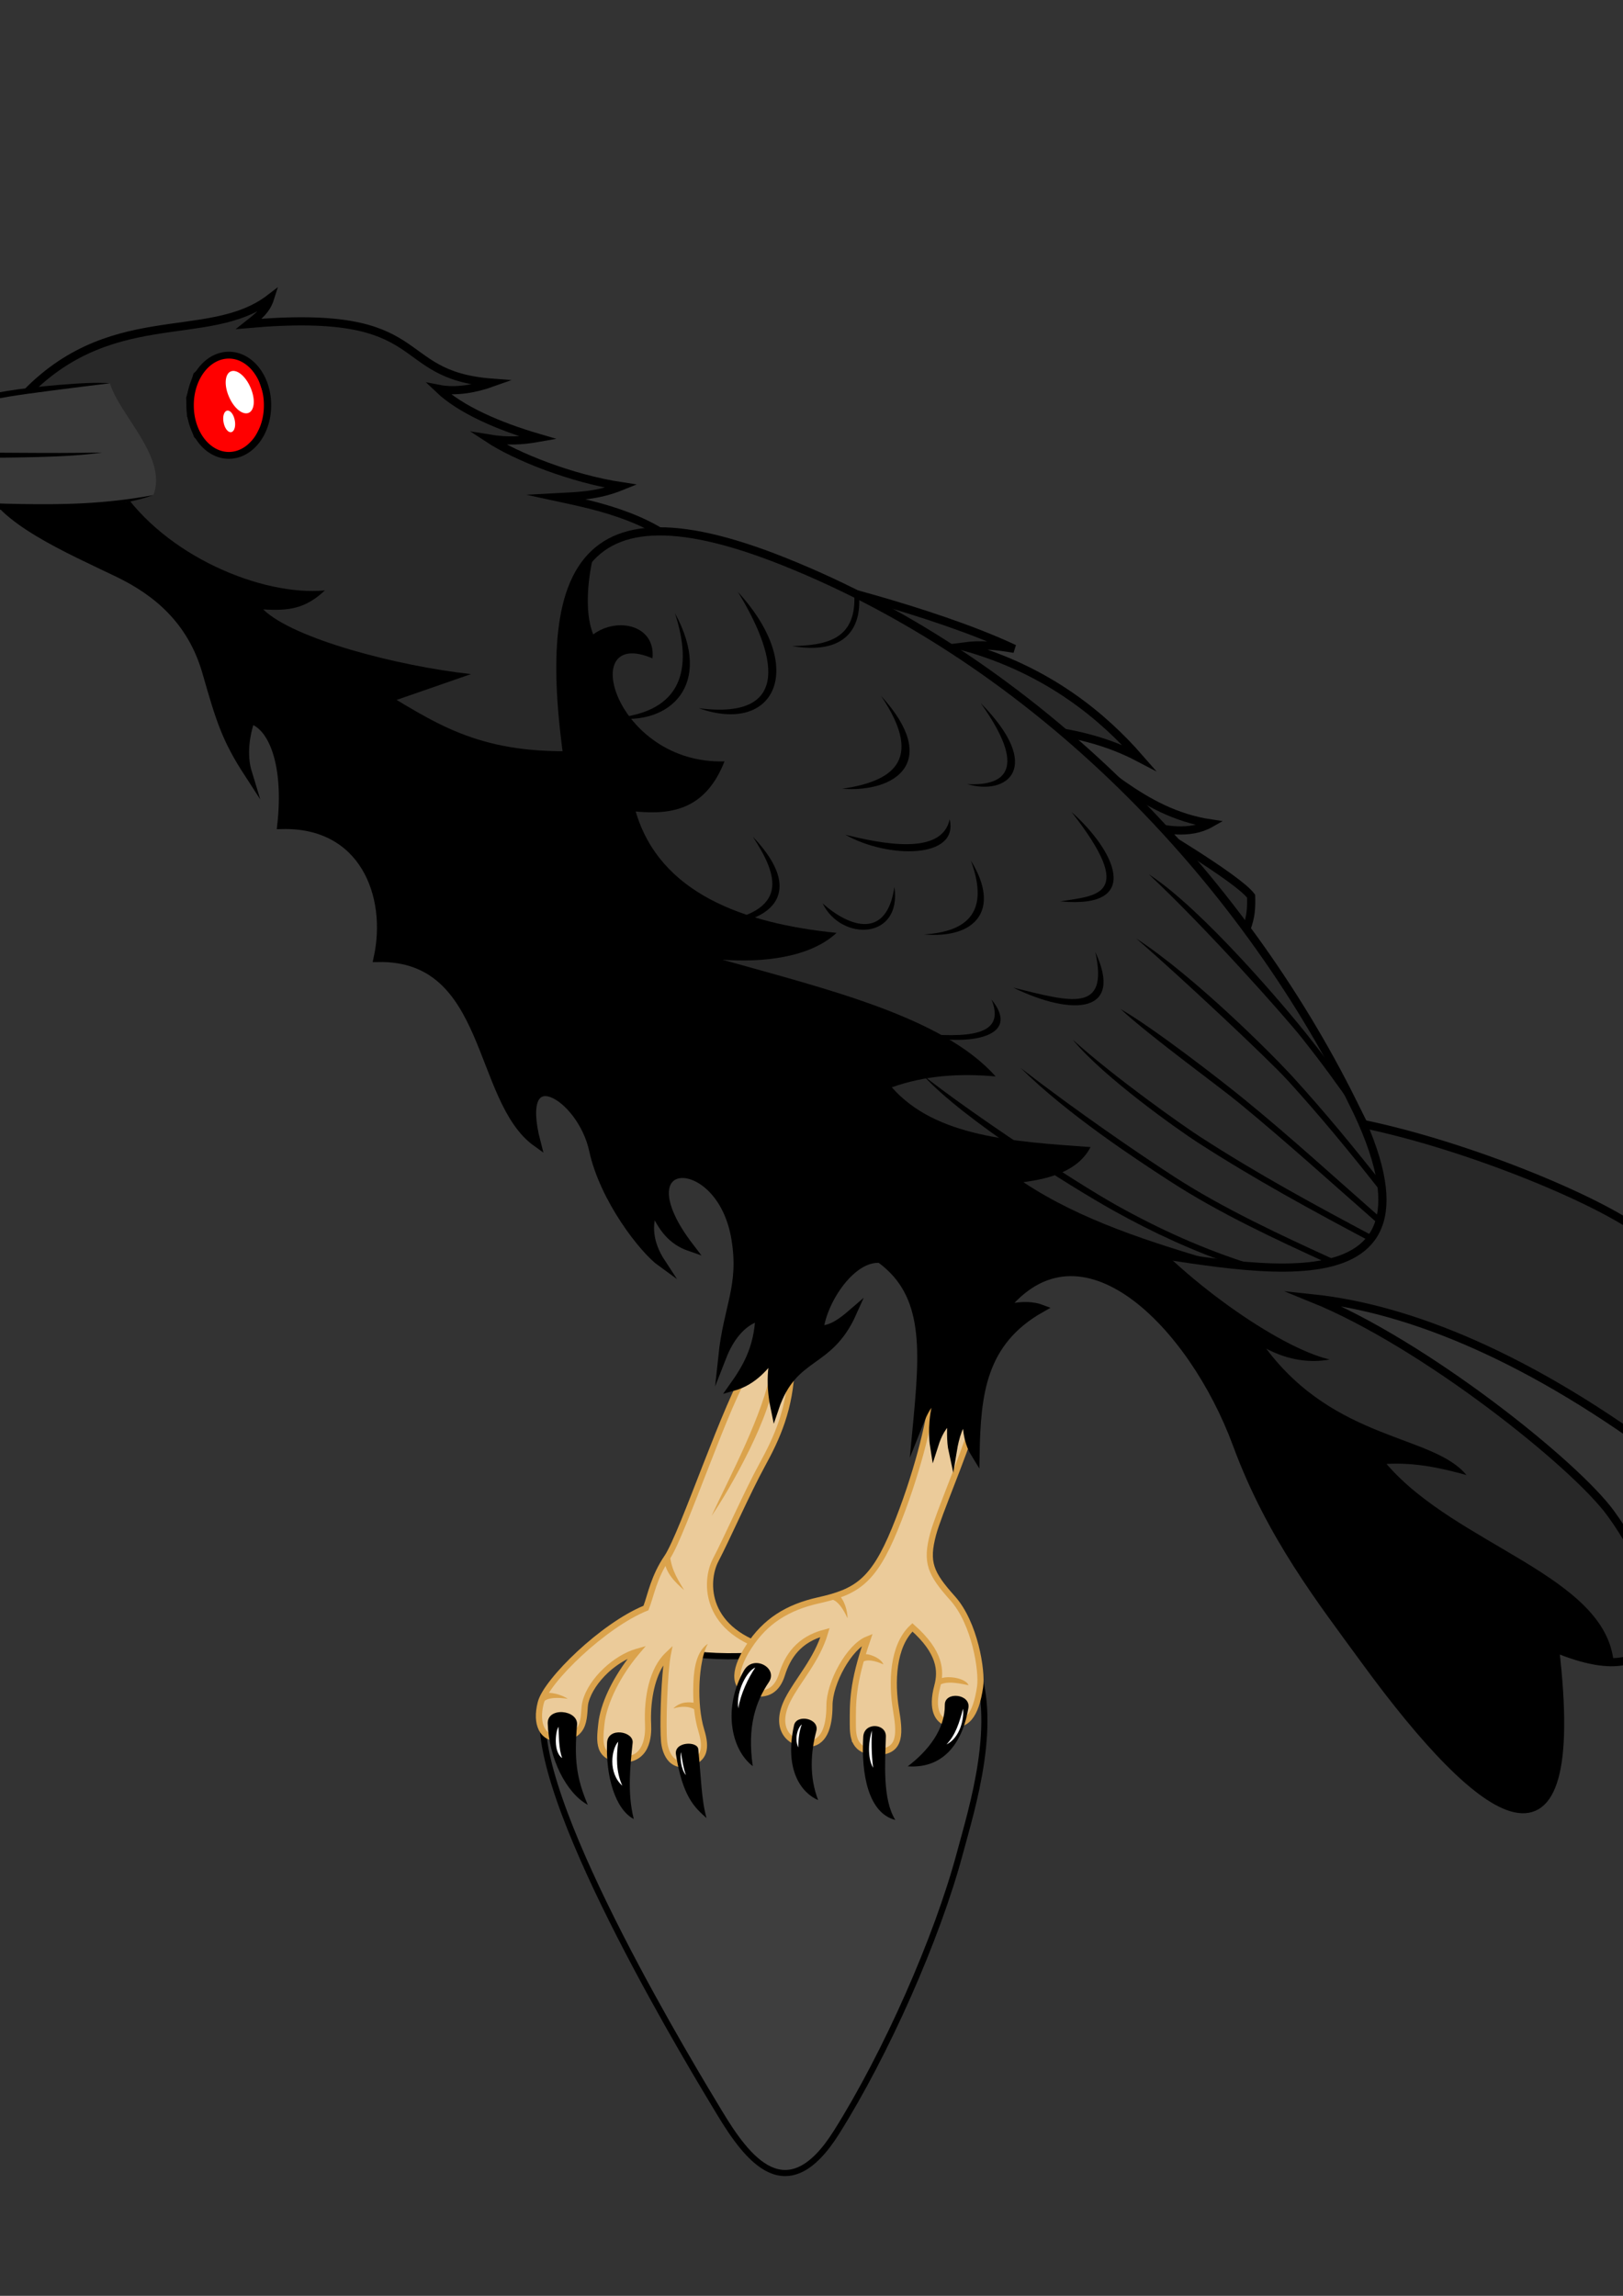 <?xml version="1.0" encoding="UTF-8" standalone="no"?>
<!-- Created with Inkscape (http://www.inkscape.org/) -->
<svg xmlns:osb="http://www.openswatchbook.org/uri/2009/osb" xmlns:dc="http://purl.org/dc/elements/1.1/" xmlns:cc="http://creativecommons.org/ns#" xmlns:rdf="http://www.w3.org/1999/02/22-rdf-syntax-ns#" xmlns:svg="http://www.w3.org/2000/svg" xmlns="http://www.w3.org/2000/svg" xmlns:xlink="http://www.w3.org/1999/xlink" xmlns:sodipodi="http://sodipodi.sourceforge.net/DTD/sodipodi-0.dtd" xmlns:inkscape="http://www.inkscape.org/namespaces/inkscape" width="210mm" height="297mm" id="svg2" version="1.1" inkscape:version="0.48.3.1 r9886" sodipodi:docname="Raven.svg">
  <rect width="100%" height="100%" fill="#333333" stroke="none"/>
  <defs id="defs4">
    <linearGradient id="linearGradient4155">
      <stop style="stop-color:#000000;stop-opacity:1;" offset="0" id="stop4157"/>
      <stop style="stop-color:#000000;stop-opacity:0;" offset="1" id="stop4159"/>
    </linearGradient>
    <linearGradient id="linearGradient4149" osb:paint="solid" gradientTransform="translate(-2456.691,1066.721)">
      <stop style="stop-color:#3e3e3e;stop-opacity:1;" offset="0" id="stop4151"/>
    </linearGradient>
    <linearGradient id="linearGradient4143" osb:paint="solid" gradientTransform="matrix(0.89,-1.553,1.47,0.516,-23744.496,14824.954)">
      <stop style="stop-color:#dba34c;stop-opacity:1;" offset="0" id="stop4145"/>
    </linearGradient>
    <linearGradient id="linearGradient4137" osb:paint="solid" gradientTransform="translate(-7370.073,3200.163)">
      <stop style="stop-color:#ebcb9a;stop-opacity:1;" offset="0" id="stop4139"/>
    </linearGradient>
    <linearGradient id="linearGradient4131" osb:paint="solid" gradientTransform="translate(-9826.764,4266.884)">
      <stop style="stop-color:#282828;stop-opacity:1;" offset="0" id="stop4133"/>
    </linearGradient>
    <linearGradient id="linearGradient4125" osb:paint="solid" gradientTransform="translate(-2456.691,1066.721)">
      <stop style="stop-color:#ff0000;stop-opacity:1;" offset="0" id="stop4127"/>
    </linearGradient>
    <linearGradient id="linearGradient4119" osb:paint="solid" gradientTransform="translate(-58960.583,25601.304)">
      <stop style="stop-color:#000000;stop-opacity:1;" offset="0" id="stop4121"/>
    </linearGradient>
    <linearGradient id="linearGradient4113" osb:paint="solid" gradientTransform="translate(-2456.691,1066.721)">
      <stop style="stop-color:#383838;stop-opacity:1;" offset="0" id="stop4115"/>
    </linearGradient>
    <linearGradient inkscape:collect="always" xlink:href="#linearGradient4155" id="linearGradient4161" x1="494.681" y1="75.315" x2="683.433" y2="75.315" gradientUnits="userSpaceOnUse"/>
  </defs>
  <sodipodi:namedview id="base" pagecolor="#ffffff" bordercolor="#666666" borderopacity="1.0" inkscape:pageopacity="0.0" inkscape:pageshadow="2" inkscape:zoom="0.70000003" inkscape:cx="414.43149" inkscape:cy="498.65998" inkscape:document-units="px" inkscape:current-layer="layer5" showgrid="false" inkscape:window-width="1280" inkscape:window-height="1002" inkscape:window-x="-8" inkscape:window-y="-8" inkscape:window-maximized="1"/>
  <g inkscape:groupmode="layer" id="layer7" inkscape:label="Stone" style="display:inline">
    <path style="fill:url(#linearGradient4149);stroke:none" d="m 369.211,809.673 -32.83,-0.758 -37.376,-2.02 -34.85,30.81 2.273,18.94 7.324,24.749 22.981,52.275 18.435,35.103 23.739,43.437 23.486,36.87 10.607,10.859 9.849,3.03 9.091,-2.273 7.829,-5.808 10.859,-14.142 24.496,-45.204 24.749,-58.084 10.354,-33.082 8.334,-35.355 3.03,-23.234 -0.505,-16.415 -6.819,-16.415 -22.981,-30.305 -44.952,3.536 z" id="path4358" inkscape:connector-curvature="0"/>
    <path style="fill:url(#linearGradient4137);stroke:none" d="m 386.889,673.807 -2.02,12.879 -7.071,19.698 -19.445,38.386 -8.081,17.93 -3.283,10.859 2.525,13.132 8.839,11.112 19.698,9.596 -3.03,2.273 -34.345,0.253 -5.808,-13.132 0.505,-35.355 16.92,-53.791 28.537,-47.477 z" id="path4354" inkscape:connector-curvature="0" sodipodi:nodetypes="cccccccccccccccc"/>
    <path style="fill:none;stroke:url(#linearGradient4143);stroke-width:3;stroke-linecap:butt;stroke-linejoin:miter;stroke-miterlimit:4;stroke-opacity:1;stroke-dasharray:none" d="m 387.141,667.494 c -0.505,21.213 -7.324,35.86 -14.395,48.74 -7.071,12.879 -17.425,36.365 -22.729,46.467 -5.569,10.608 -5.808,35.355 28.284,43.942" id="path4342" inkscape:connector-curvature="0" sodipodi:nodetypes="cssc"/>
    <path style="fill:none;stroke:url(#linearGradient4119);stroke-width:3;stroke-linecap:butt;stroke-linejoin:miter;stroke-miterlimit:4;stroke-opacity:1;stroke-dasharray:none;display:inline" d="m 375.975,809.065 c -41.724,3.084 -49.452,-4.268 -65.166,-5.696 -15.714,-1.429 -44.753,26.245 -45.357,35.714 -3.006,47.109 75.122,175.184 86.428,193.929 13.572,22.5 32.857,48.214 57.143,9.643 24.286,-38.572 49.218,-94.858 60.357,-136.429 5.921,-22.098 19.726,-65.394 6.429,-95 -10.588,-23.573 -43.745,-25.932 -67.761,-19.972 -18.918,4.695 -32.073,17.811 -32.073,17.811 z" id="path4318" inkscape:connector-curvature="0" sodipodi:nodetypes="csssssssc"/>
    <path style="fill:url(#linearGradient4137);stroke:none" d="m 455.074,686.182 -5.808,26.517 -9.091,27.274 -8.081,19.698 -8.334,11.869 -10.859,7.576 -25.001,6.819 -12.122,6.819 -9.091,11.869 -5.808,11.364 0.253,7.071 3.03,4.041 8.586,1.01 6.313,-3.283 4.041,-6.313 2.778,-8.839 8.081,-7.576 9.091,-3.788 -1.515,7.324 -7.071,11.869 -7.576,10.607 -4.293,8.839 -0.505,6.819 3.535,6.061 7.829,3.03 7.829,-2.02 3.283,-5.556 1.515,-8.839 0,-8.334 3.03,-8.839 5.051,-8.839 8.081,-8.334 2.273,-1.263 -4.041,12.627 -2.273,14.395 -2.02,15.657 0.505,8.081 5.051,4.293 10.354,0.758 5.808,-3.536 1.768,-7.071 -2.525,-19.445 0.758,-15.91 4.798,-12.122 3.788,-2.525 7.324,7.829 3.788,8.586 1.2,9.155 -2.728,11.628 1.337,5.347 6.505,4.428 8.752,-1.306 5.02,-8.26 2.39,-11.395 -2.778,-18.688 -5.303,-13.385 -8.839,-10.859 -7.829,-12.374 -0.758,-8.334 3.536,-14.9 16.415,-40.911 -6.314,-21.971 z" id="path4356" inkscape:connector-curvature="0" sodipodi:nodetypes="ccccccccccccccccccccccccccccccccccccccccccccccccccccccccccccccc"/>
    <path style="fill:url(#linearGradient4137);stroke:none" d="m 362.595,675.869 -21.786,50 -11.752,31.024 -4.546,7.576 -4.546,8.081 -4.546,13.132 -18.94,10.859 -14.9,13.385 -12.627,13.637 -5.051,8.586 -0.505,9.344 3.283,7.071 6.313,1.515 7.071,-1.515 5.303,-4.293 0.253,-9.344 2.02,-7.576 7.829,-10.607 16.415,-9.344 -10.859,15.657 -6.314,14.647 -1.263,14.647 2.778,6.061 10.354,2.02 6.313,-2.778 3.283,-6.061 0.758,-11.617 0.253,-11.869 4.041,-12.879 5.808,-5.808 -2.778,20.961 0.758,22.981 2.778,6.313 5.303,3.788 8.081,-2.778 3.03,-4.041 0.758,-6.313 -3.788,-8.839 -1.263,-16.92 3.283,-17.425 4.293,-5.556 c -26.572,-38.614 32.072,-108.409 31.82,-138.391 z" id="path4352" inkscape:connector-curvature="0" sodipodi:nodetypes="ccccccccccccccccccccccccccccccccccccccccccc"/>
    <path style="font-size:medium;font-style:normal;font-variant:normal;font-weight:normal;font-stretch:normal;text-indent:0;text-align:start;text-decoration:none;line-height:normal;letter-spacing:normal;word-spacing:normal;text-transform:none;direction:ltr;block-progression:tb;writing-mode:lr-tb;text-anchor:start;baseline-shift:baseline;color:#000000;fill:url(#linearGradient4143);fill-opacity:1;stroke:none;stroke-width:3;marker:none;visibility:visible;display:inline;overflow:visible;enable-background:accumulate;font-family:Sans;-inkscape-font-specification:Sans" d="m 364.747,669.096 c -2.608,3.362 -5.73,9.912 -9.312,18.219 -3.582,8.307 -7.548,18.312 -11.438,28.281 -3.889,9.969 -7.708,19.885 -11.031,28 -3.323,8.115 -6.241,14.513 -7.937,17 -6.746,9.891 -8.269,19.105 -10.344,24.531 -10.502,4.391 -22.449,13.14 -32.281,22.25 -5.021,4.652 -9.471,9.393 -12.875,13.688 -3.404,4.294 -5.763,8.059 -6.563,11.219 -1.377,5.438 -1.184,10.067 0.469,13.5 1.653,3.433 4.917,5.531 8.812,5.531 4.17,0 7.246,-0.784 9.5,-2.188 2.254,-1.403 3.592,-3.412 4.344,-5.5 1.504,-4.176 1.047,-8.798 1.688,-11.188 1.362,-5.083 4.99,-10.299 9.5,-14.531 3.002,-2.817 6.387,-5.112 9.687,-6.781 -7.567,10.071 -13.346,21.716 -14.406,31.812 -0.464,4.422 -0.967,8.582 0.281,12.125 0.624,1.772 1.78,3.362 3.5,4.5 1.72,1.138 3.964,1.83 6.844,2.094 7.086,0.65 11.359,-2.723 13.344,-6.844 1.984,-4.121 2.039,-8.825 1.906,-11.625 -0.512,-10.746 1.488,-21.733 5.969,-28.875 -1.223,10.983 -1.8,29.86 -1.125,37.281 0.218,2.402 0.952,5.931 3.062,8.75 2.111,2.819 5.889,4.72 10.938,3.375 4.11,-1.095 6.875,-3.331 7.937,-6.531 1.063,-3.201 0.551,-7.039 -0.844,-11.594 -1.914,-6.248 -2.578,-14.278 -2.312,-21.75 0.129,-3.634 0.765,-14.099 4.085,-20.08 -6.666,4.208 -6.94,15.905 -7.085,19.986 -0.275,7.725 0.405,15.98 2.469,22.719 1.311,4.28 1.576,7.576 0.844,9.781 -0.733,2.206 -2.336,3.659 -5.844,4.594 -4.11,1.095 -6.213,-0.218 -7.781,-2.312 -1.568,-2.095 -2.318,-5.182 -2.5,-7.188 -0.723,-7.947 0.236,-34.135 1.75,-41.875 l 0.906,-4.625 -3.406,3.25 c -7.895,7.51 -10.709,21.647 -10.062,35.219 0.122,2.563 -0.035,6.917 -1.625,10.219 -1.59,3.302 -4.248,5.718 -10.375,5.156 -2.547,-0.234 -4.261,-0.847 -5.438,-1.625 -1.177,-0.778 -1.865,-1.73 -2.312,-3 -0.895,-2.54 -0.588,-6.4 -0.125,-10.812 1.11,-10.574 8.051,-24.097 17,-34.625 l 3.219,-3.781 -4.781,1.375 c -5.274,1.512 -10.935,4.982 -15.75,9.5 -4.814,4.518 -8.774,10.112 -10.344,15.969 -0.915,3.414 -0.454,7.653 -1.625,10.906 -0.586,1.627 -1.487,2.98 -3.125,4 -1.638,1.02 -4.112,1.719 -7.906,1.719 -2.9,0 -4.866,-1.262 -6.094,-3.812 -1.228,-2.55 -1.538,-6.502 -0.281,-11.469 0.575,-2.273 2.722,-5.99 6,-10.125 3.278,-4.135 7.668,-8.779 12.594,-13.344 9.852,-9.129 21.985,-17.957 32.031,-22 l 0.594,-0.219 0.219,-0.594 c 2.418,-6.021 3.697,-14.907 10.219,-24.469 2.107,-3.09 4.877,-9.401 8.219,-17.562 3.342,-8.161 7.176,-18.069 11.062,-28.031 3.886,-9.962 7.822,-19.949 11.375,-28.188 3.553,-8.238 6.802,-14.81 8.938,-17.562 z" id="path4316" inkscape:connector-curvature="0" sodipodi:nodetypes="csssscsccsssccccsccscccccscsscscscsscccscsscccccssccsccsscccsssscc"/>
    <path style="fill:none;stroke:url(#linearGradient4143);stroke-width:3;stroke-linecap:butt;stroke-linejoin:miter;stroke-miterlimit:4;stroke-opacity:1;stroke-dasharray:none" d="m 476.035,695.778 c -4.798,16.162 -17.082,44.532 -19.698,54.296 -3.725,13.903 -1.337,19.28 9.523,31.401 10.859,12.122 14.586,35.504 13.428,43.345 -2.056,13.922 -6.633,20.172 -15.854,17.701 -4.72,-1.265 -8.176,-6.49 -5.058,-18.127 1.975,-7.372 1.58,-16.555 -12.17,-28.697 -9.821,9.107 -10.167,27.228 -8.074,39.994 1.786,10.893 3.036,20.714 -8.929,20.893 -11.786,0.176 -12.143,-7.491 -12.143,-13.75 0,-10.185 -0.357,-19.464 7.143,-41.25 -8.929,3.571 -18.571,21.25 -18.571,32.321 0,10.828 -2.857,18.75 -10.714,18.75 -9.822,0 -16.4,-8.318 -9.643,-21.607 4.777,-9.395 14.286,-19.464 18.214,-32.857 -13.036,3.393 -18.393,11.964 -21.072,20.536 -2.293,7.337 -7.014,10.767 -15.357,8.75 -7.455,-1.803 -9.385,-9.157 -0.893,-22.321 8.053,-12.482 18.929,-19.286 34.107,-22.679 18.438,-4.121 26.786,-9.107 37.321,-34.821 10.536,-25.714 17.143,-52.679 17.857,-63.214" id="path4344" inkscape:connector-curvature="0" sodipodi:nodetypes="cssssscssscssscsssssc"/>
    <path style="fill:#000000;fill-opacity:1;stroke:none;display:inline" d="m 267.864,842.703 c -0.292,-8.28 14.949,-6.782 14.325,0.653 -1.378,16.426 -0.473,25.655 5.258,39.107 -10.531,-5.755 -18.978,-22.585 -19.583,-39.76 z" id="path4346" inkscape:connector-curvature="0" sodipodi:nodetypes="sscs"/>
    <path style="fill:#000000;fill-opacity:1;stroke:none;display:inline" d="m 296.881,852.119 c 0.332,-7.857 13.068,-5.611 12.5,0 -1.077,10.643 -2.756,24.174 0.554,37.269 -8.982,-4.631 -13.751,-20.768 -13.053,-37.269 z" id="path4350" inkscape:connector-curvature="0" sodipodi:nodetypes="sscs"/>
    <path style="fill:#000000;fill-opacity:1;stroke:none;display:inline" d="m 330.567,857.823 c -1.003,-6.287 10.499,-6.636 10.903,-2.609 1.334,13.293 1.548,24.918 4.041,33.711 -6.008,-5.301 -11.679,-10.636 -14.944,-31.102 z" id="path4362" inkscape:connector-curvature="0" sodipodi:nodetypes="sscs"/>
    <path style="fill:#000000;fill-opacity:1;stroke:none;display:inline" d="m 422.157,849.199 c 0.421,-7.325 11.242,-6.606 11.063,-0.179 -0.353,12.676 -1.719,30.723 4.62,40.825 -13.192,-3.324 -16.731,-22.399 -15.683,-40.646 z" id="path4365" inkscape:connector-curvature="0" sodipodi:nodetypes="sscs"/>
    <path style="fill:#000000;fill-opacity:1;stroke:none;display:inline" d="m 388.309,843.548 c 1.233,-5.596 12.573,-3.415 10.893,2.857 -2.71,10.114 -3.556,22.22 0.893,33.75 -7.785,-3.357 -16.728,-14.175 -11.786,-36.607 z" id="path4367" inkscape:connector-curvature="0" sodipodi:nodetypes="sscs"/>
    <path style="fill:#000000;fill-opacity:1;stroke:none;display:inline" d="m 363.845,816.762 c 4.615,-7.993 16.855,-1.263 12.143,5.714 -6.471,9.583 -10.65,21.754 -7.857,41.071 -11.16,-8.565 -14.385,-29.294 -4.286,-46.786 z" id="path4369" inkscape:connector-curvature="0" sodipodi:nodetypes="sscs"/>
    <path style="fill:#000000;fill-opacity:1;stroke:none;display:inline" d="m 462.053,833.548 c -0.077,-6.662 12.668,-5.4 11.533,1.494 -2.47,14.994 -10.698,29.896 -29.67,28.604 10.145,-7.731 18.274,-18.184 18.137,-30.098 z" id="path4371" inkscape:connector-curvature="0" sodipodi:nodetypes="sscs"/>
    <path style="fill:#ffffff;stroke:none;display:inline" d="m 302.324,851.583 c -0.943,7.365 -1.087,14.844 2.017,21.512 -7.089,-6.234 -5.313,-17.918 -2.017,-21.512 z" id="path4377" inkscape:connector-curvature="0" sodipodi:nodetypes="ccc"/>
    <path sodipodi:nodetypes="ccc" inkscape:connector-curvature="0" id="path4383" d="m 273.117,844.31 c 0.201,3.479 0.092,11.248 1.821,15.282 -4.383,-2.845 -3.338,-13.049 -1.821,-15.282 z" style="fill:#ffffff;stroke:none;display:inline"/>
    <path sodipodi:nodetypes="ccc" inkscape:connector-curvature="0" id="path4387" d="m 333.119,856.728 c 0.209,2.995 1.311,8.614 2.313,11.181 -2.456,-2.739 -3.045,-9.081 -2.313,-11.181 z" style="fill:#ffffff;stroke:none;display:inline"/>
    <path sodipodi:nodetypes="ccc" inkscape:connector-curvature="0" id="path4389" d="m 369.361,815.347 c -3.516,5.103 -7.274,13.208 -8.326,19.965 -1.228,-8.612 4.506,-18.56 8.326,-19.965 z" style="fill:#ffffff;stroke:none;display:inline"/>
    <path sodipodi:nodetypes="ccc" inkscape:connector-curvature="0" id="path4391" d="m 426.446,846.137 c -0.298,4.316 -0.36,11.4 0.542,18.208 -3.033,-5.17 -2.124,-13.895 -0.542,-18.208 z" style="fill:#ffffff;stroke:none;display:inline"/>
    <path sodipodi:nodetypes="ccc" inkscape:connector-curvature="0" id="path4393" d="m 392.112,843.163 c -1.253,3.055 -1.674,6.992 -1.774,11.224 -1.976,-4.586 -0.075,-9.888 1.774,-11.224 z" style="fill:#ffffff;stroke:none;display:inline"/>
    <path sodipodi:nodetypes="ccc" inkscape:connector-curvature="0" id="path4395" d="m 470.951,835.484 c -1.769,6.722 -3.691,12.925 -8.105,17.456 6.716,-3.293 8.719,-12.83 8.105,-17.456 z" style="fill:#ffffff;stroke:none;display:inline"/>
    <path style="fill:url(#linearGradient4143);stroke:none;display:inline" d="m 378.666,671.94 c -0.184,18.597 -22.128,56.911 -30.714,69.286 9.138,-19.727 25.367,-49.722 29.286,-72.143 z" id="path4397" inkscape:connector-curvature="0" sodipodi:nodetypes="cccc"/>
    <path style="fill:url(#linearGradient4143);fill-opacity:1;stroke:none;display:inline" d="m 265.017,828.104 c 4.514,-1.207 9.514,0.562 12.707,2.519 -5.203,-0.79 -9.458,-0.621 -11.759,1.217 z" id="path4400" inkscape:connector-curvature="0" sodipodi:nodetypes="cccc"/>
    <path sodipodi:nodetypes="cccc" inkscape:connector-curvature="0" id="path4403" d="m 409.659,779.253 c 3.475,3.123 4.722,8.278 4.825,12.022 -2.178,-4.79 -4.642,-8.264 -7.439,-9.188 z" style="fill:url(#linearGradient4143);fill-opacity:1;stroke:none;display:inline"/>
    <path style="fill:url(#linearGradient4143);stroke:none;display:inline" d="m 327.238,757.119 c 0.56,9.345 3.262,13.665 7.321,20.357 -4.542,-3.979 -8.885,-8.147 -9.821,-14.821 z" id="path4406" inkscape:connector-curvature="0" sodipodi:nodetypes="cccc"/>
    <path style="fill:url(#linearGradient4143);stroke:none;display:inline" d="m 339.859,835.937 c -2.826,-1.797 -6.691,-1.769 -10.549,-0.621 3.323,-3.284 7.318,-3.285 10.859,-2.637 z" id="path4408" inkscape:connector-curvature="0" sodipodi:nodetypes="cccc"/>
    <path style="fill:url(#linearGradient4143);stroke:none;display:inline" d="m 421.097,809.613 c 1.181,-2.385 9.763,0.663 10.922,4.205 -3.631,-1.691 -8.398,-3.063 -10.969,-0.65 z" id="path4410" inkscape:connector-curvature="0" sodipodi:nodetypes="cccc"/>
    <path sodipodi:nodetypes="cccc" inkscape:connector-curvature="0" id="path4414" d="m 458.243,822.098 c 1.573,-3.464 13.674,-2.323 15.41,1.873 -5.132,-1.002 -12.349,-2.736 -15.864,1.217 z" style="fill:url(#linearGradient4143);stroke:none;display:inline"/>
  </g>
  <g inkscape:groupmode="layer" id="layer5" inkscape:label="Body" style="display:inline">
    <path style="fill:url(#linearGradient4131);stroke:none" d="m 11.869,193.48 10.101,-10.354 13.384,-8.586 15.152,-7.071 19.193,-5.303 22.981,-3.283 19.193,-4.041 14.458,-5.556 5.366,-3.22 -9.091,12.374 23.802,-2.02 33.272,3.094 22.602,11.112 11.238,9.091 22.855,6.945 -11.491,4.167 -10.101,0.253 13.89,9.723 32.325,12.753 -17.046,2.147 10.786,7.13 15.357,6.25 30.357,8.571 -21.25,5.536 17.321,5.893 18.929,6.786 12.857,9.643 -30,142.857 -122.857,-57.857 -121.429,-92.857 -40.714,-39.286 z" id="path4312" inkscape:connector-curvature="0"/>
    <path style="fill:none;stroke:url(#linearGradient4119);stroke-width:4;stroke-linecap:butt;stroke-linejoin:miter;stroke-miterlimit:8;stroke-opacity:1;stroke-dasharray:none;display:inline" d="M 8.845,196.583 C 52.452,147.297 101.501,169.358 132.059,145.869 c -1.809,5.668 -5.271,8.485 -10.357,12.5 91.087,-8.002 68.691,24.94 118.929,28.75 -8.011,2.861 -17.62,4.696 -26.071,3.036 10.681,10.191 29.456,18.282 48.75,23.929 -7.787,1.374 -14.906,1.892 -24.443,0.314 13.481,8.854 40.604,19.641 64.991,23.344 -11.652,4.689 -20.92,4.805 -31.505,5.371 15.025,3.27 45.599,8.828 63.456,27.042" id="path4165" inkscape:connector-curvature="0" sodipodi:nodetypes="cccccccccc"/>
    <path style="fill:url(#linearGradient4131);stroke:none;display:inline" d="m 417.595,290.512 18.929,4.821 19.821,6.429 36.964,13.929 -14.286,-0.893 -7.902,1.027 12.723,4.509 19.821,8.214 16.964,9.464 17.679,13.036 18.393,18.393 -10.714,-4.107 -14.643,-5 -13.929,-1.786 20.714,23.929 14.822,4.107 10.178,6.25 11.072,5.357 17.678,4.821 -9.821,2.679 -16.964,-0.893 10.179,7.857 10.714,5.714 14.821,10 11.429,9.464 -1.49,14.67 -5.296,4.258 -83.75,-65.536 z" id="path4275" inkscape:connector-curvature="0" sodipodi:nodetypes="ccccccccccccccccccccccccccccc"/>
    <path style="fill:none;stroke:url(#linearGradient4119);stroke-width:4;stroke-linecap:butt;stroke-linejoin:miter;stroke-miterlimit:7;stroke-opacity:1;stroke-dasharray:none;display:inline" d="m 389.919,283.131 c 0,0 65.155,14.9 106.066,34.093 -8.635,-1.44 -15.911,-2.307 -24.767,-1.145 41.984,11.645 69.038,35.176 85.881,54.431 -15.554,-8.162 -30.57,-11.482 -45.457,-13.637 25.421,15.262 46.504,40.613 80.282,45.727 -10.079,5.726 -23.147,3.076 -30.585,0.913 0,0 44.059,25.902 50.487,34.652 0.397,11.143 -1.718,13.481 -3.632,20.285 l -142.514,-64.707 z" id="path4273" inkscape:connector-curvature="0" sodipodi:nodetypes="ccccccccccc"/>
    <path style="fill:url(#linearGradient4131);stroke:none" d="m 664.916,548.369 37.322,10.357 52.321,18.393 36.607,17.5 24.643,15.179 21.964,14.464 9.821,21.429 3.571,30 0,30.179 -1.964,16.964 -7.679,5.536 -10.893,-3.393 -30.536,-21.786 -41.25,-26.786 -51.071,-25.357 -32.857,-10.536 -29.107,-5.357 15,8.929 25.893,13.571 35.536,24.464 25.714,20.179 28.75,24.107 17.321,22.679 10.714,19.464 4.643,20.357 -3.036,14.821 -9.107,7.857 -19.822,0 -79.643,-58.929 -73.929,-73.214 -73.571,-71.071 z" id="path4314" inkscape:connector-curvature="0"/>
    <path style="fill:none;stroke:#000000;stroke-width:4;stroke-linecap:butt;stroke-linejoin:miter;stroke-miterlimit:8;stroke-opacity:1;stroke-dasharray:none;display:inline" d="m 646.881,546.226 c 48.572,6.071 119.914,33.398 149.643,52.143 23.767,14.986 45.121,19.592 51.071,51.071 3.8,20.101 2.857,41.071 2.857,58.571 1e-4,17.202 -3.929,29.643 -33.214,7.5 -68.387,-51.707 -127.857,-75.714 -175.357,-80.714 54.643,22.143 128.245,81.082 145.714,105 32.335,44.271 31.786,90.714 -27.143,66.071 14.286,121.429 -35,85.357 -92.857,6.071 -21.656,-29.677 -46.239,-61.046 -62.75,-105.778 -21.676,-58.723 -76.181,-114.184 -114.392,-65.651 8.929,-3.036 15.714,-1.786 18.571,-0.714 -28.765,16.301 -31.456,41.557 -31.964,71.429 -3.076,-4.936 -4.41,-10.512 -4.375,-18.482 -3.569,3.01 -5.626,9.634 -6.786,16.696 -1.033,-4.722 -0.838,-11.173 -0.446,-16.607 -4.838,4.274 -6.842,8.31 -8.661,14.018 -1.04,-6.572 -0.397,-17.184 2.589,-24.911 -6.614,4.37 -8.268,10.017 -11.161,17.232 3.678,-38.626 6.096,-66.34 -17.768,-83.661 -13.79,-1.182 -27.838,19.805 -29.751,34.629 5.885,0.087 10.926,-3.658 16.18,-8.2 -11.743,26.226 -28.831,19.284 -38.036,46.607 -1.716,-8.166 -2.487,-20.056 1.198,-28.409 -5.624,7.873 -11.586,15.134 -21.52,17.931 6.435,-9.06 12.222,-18.694 12.857,-34.286 -9.309,2.632 -14.982,11.513 -18.128,19.555 2.612,-24.744 10.223,-34.393 6.438,-57.56 -7.251,-44.378 -57.295,-41.606 -22.273,4.019 -9.025,-3.122 -13.651,-9.575 -17.678,-18.571 -3.042,7.262 -2.783,16.294 3.75,26.25 -9.005,-6.486 -28.252,-31.34 -33.387,-55.07 -5.873,-27.144 -38.66,-45.807 -27.684,-3.68 -29.49,-21.152 -22.238,-91.41 -77.678,-90.357 6.653,-30.568 -6.954,-66.12 -47.143,-65 3.214,-28.75 -3.906,-48.258 -14.978,-51.472 -2.588,7.533 -4.049,17.3 -1.402,25.967 C 110.465,361.299 107.636,352.091 100.914,328.643 93.64,303.268 76.471,289.247 57.821,280.244 33.807,268.653 -0.797,253.873 -6.201,235.757" id="path4285" inkscape:connector-curvature="0" sodipodi:nodetypes="csssscscsscccccccccccccccccscccscccccssc"/>
    <path style="fill:url(#linearGradient4119);stroke:none" d="m 789.182,813.209 c -3.571,-42.857 -76.849,-57.436 -111.135,-97.436 13.862,-0.756 26.296,1.89 39.087,5.431 -16.25,-19.821 -63.804,-16.433 -97.911,-61.79 10.565,5.552 21.264,7.151 31.062,5.303 -24.979,-5.727 -74.069,-40.418 -98.403,-71.288 L 300.521,365.963 c -56.19,5.682 -79.423,-7.45 -106.571,-23.739 l 36.365,-12.627 c -35.883,-3.946 -86.842,-17.203 -101.618,-31.646 12.202,0.775 20.511,-0.162 30.18,-9.257 -30.599,2.824 -78.063,-16.711 -100.288,-50.515 l -62.377,3.03 7.829,9.344 11.869,8.839 15.405,7.829 17.93,9.091 16.163,7.576 13.384,9.344 11.838,13.261 6.697,12.143 4.286,12.589 3.214,9.643 3.512,11.71 5.808,13.763 7.324,11.238 -1.894,-9.723 1.768,-10.985 1.641,-4.924 5.556,3.409 4.798,7.829 3.662,10.859 0.379,7.324 1.263,12.627 -0.758,8.713 5.682,1.515 7.829,0.126 12.374,4.925 10.354,8.46 7.955,11.869 3.662,11.996 0.884,12.374 -1.641,14.395 8.334,0.379 11.743,3.409 11.995,7.576 9.975,12.374 8.965,18.94 10.733,26.643 6.313,11.743 8.965,8.334 -2.273,-9.975 1.263,-10.48 4.419,-3.536 5.177,1.263 7.324,4.798 7.197,8.839 5.429,13.385 3.283,13.511 7.576,15.279 12.627,17.046 8.965,9.344 -4.925,-9.849 -0.253,-9.975 2.02,-4.798 4.041,5.935 6.187,7.324 7.071,4.041 -4.672,-6.313 -6.187,-13.637 -1.01,-9.596 2.904,-4.672 4.925,-1.641 7.702,1.515 9.47,7.45 7.702,13.763 2.273,14.9 0.505,11.869 -3.157,15.531 -3.535,15.784 -1.01,8.081 5.808,-10.228 8.586,-7.45 4.839,-2.08 -1.429,5.759 -1.562,7.366 -3.393,9.643 -6.027,10.58 4.196,-0.491 8.348,-5.804 6.25,-6.696 -1.652,9.286 2.5,15.223 4.062,-10.357 7.731,-8.564 12.248,-8.586 7.955,-7.324 4.546,-9.344 -10.859,5.303 -4.672,0.758 2.778,-7.576 6.945,-14.268 9.849,-9.596 7.197,-2.904 4.167,0 8.46,8.586 8.081,14.647 2.273,15.91 -0.884,31.82 0.126,6.819 4.546,-5.808 5.556,-4.546 -2.399,5.556 -0.631,14.647 4.42,-5.177 4.672,-4.925 -0.126,10.859 3.157,-5.682 3.914,-4.798 0.884,8.207 3.409,8.334 2.02,-22.602 3.409,-18.056 6.44,-12.248 12.248,-12.627 7.576,-4.924 -9.47,-1.515 -7.829,2.273 7.197,-7.955 12.753,-9.091 14.268,-1.894 10.733,2.399 11.869,5.556 14.395,10.354 15.784,17.93 20.582,31.694 13.763,35.86 16.541,31.567 34.646,50.531 24.286,32.143 30,31.607 16.072,11.071 7.857,1.964 6.786,-0.179 5.357,-2.857 4.464,-6.429 3.214,-11.429 1.607,-20.536 -1.429,-24.821 -1.25,-11.786 8.036,2.679 10.893,3.571 z" id="path4289" inkscape:connector-curvature="0" sodipodi:nodetypes="ccccccccccccccccccccccccccccccccccccccccccccccccccccccccccccccccccccccccccccccccccccccccccccccccccccccccccccccccccccccccccccccccccccccccccccccccccccccccc"/>
  </g>
  <g inkscape:groupmode="layer" id="layer3" inkscape:label="Ebene" style="display:inline">
    <path sodipodi:nodetypes="csccscc" inkscape:connector-curvature="0" id="path4163" d="m 53.755,187.404 c -10.783,-1.036 -38.95,3.301 -50.279,5.188 -41.431,6.903 -79.942,17.519 -107.389,36.222 -2.609,1.639 -2.452,0.434 0.251,1.568 27.596,11.601 68.184,16.776 114.319,17.46 6.161,0.091 43.944,1.781 64.387,-5.784 6.959,-18.54 -16.407,-38.727 -21.289,-54.654 z" style="font-size:medium;font-style:normal;font-variant:normal;font-weight:normal;font-stretch:normal;text-indent:0;text-align:start;text-decoration:none;line-height:normal;letter-spacing:normal;word-spacing:normal;text-transform:none;direction:ltr;block-progression:tb;writing-mode:lr-tb;text-anchor:start;baseline-shift:baseline;color:#000000;fill:url(#linearGradient4113);fill-opacity:1;stroke:none;stroke-width:2.983;marker:none;visibility:visible;display:inline;overflow:visible;enable-background:accumulate;font-family:Sans;-inkscape-font-specification:Sans"/>
    <path style="font-size:medium;font-style:normal;font-variant:normal;font-weight:normal;font-stretch:normal;text-indent:0;text-align:start;text-decoration:none;line-height:normal;letter-spacing:normal;word-spacing:normal;text-transform:none;direction:ltr;block-progression:tb;writing-mode:lr-tb;text-anchor:start;baseline-shift:baseline;color:#000000;fill:#000000;fill-opacity:1;stroke:none;stroke-width:2.983;marker:none;visibility:visible;display:inline;overflow:visible;enable-background:accumulate;font-family:Sans;-inkscape-font-specification:Sans" d="m 53.755,187.404 c -10.783,-1.036 -38.95,1.872 -50.279,3.76 -41.431,6.903 -81.728,18.769 -109.175,37.472 l -2.294,1.571 2.545,1.068 c 27.596,11.601 69.791,17.491 115.926,18.175 6.161,0.091 44.123,0.174 64.566,-7.392 -24.314,4.514 -44.786,4.675 -64.561,4.384 -44.323,-0.652 -84.879,-6.299 -111.846,-16.895 26.985,-17.471 66.333,-29.025 106.229,-35.714 7.939,-1.331 30.273,-4.172 48.889,-6.429 z" id="path3983" inkscape:connector-curvature="0" sodipodi:nodetypes="cscccscscsc"/>
    <path style="font-size:medium;font-style:normal;font-variant:normal;font-weight:normal;font-stretch:normal;text-indent:0;text-align:start;text-decoration:none;line-height:normal;letter-spacing:normal;word-spacing:normal;text-transform:none;direction:ltr;block-progression:tb;writing-mode:lr-tb;text-anchor:start;baseline-shift:baseline;color:#000000;fill:#000000;fill-opacity:1;stroke:none;stroke-width:2.983;marker:none;visibility:visible;display:inline;overflow:visible;enable-background:accumulate;font-family:Sans;-inkscape-font-specification:Sans" d="m -104.128,228.29 0.597,2.954 c 52.973,-11.165 117.548,-4.701 153.465,-9.987 -56.583,1.14 -103.087,-3.18 -154.062,7.033 z" id="path3985" inkscape:connector-curvature="0" sodipodi:nodetypes="cccc"/>
    <path style="fill:url(#linearGradient4125);stroke:#000000;stroke-width:1px;stroke-linecap:butt;stroke-linejoin:miter;stroke-opacity:1;display:inline" d="m 110.233,173.782 -7.576,2.147 -7.576,6.945 -3.535,11.617 0.379,8.713 3.409,10.228 7.071,6.819 7.955,2.904 8.081,-2.273 6.566,-6.44 4.167,-8.46 1.263,-9.975 -3.788,-11.49 -5.177,-7.071 -6.819,-3.283 z" id="path4293" inkscape:connector-curvature="0" sodipodi:nodetypes="cccccccccccccccc"/>
    <path sodipodi:type="arc" style="fill:none;stroke:#000000;stroke-width:3.765;stroke-miterlimit:4;stroke-opacity:1;stroke-dasharray:none;display:inline" id="path4291" sodipodi:cx="2568.2498" sodipodi:cy="-870.7157" sodipodi:rx="20.013647" sodipodi:ry="27.400389" d="m 2588.263,-870.716 a 20.014,27.4 0 1 1 -40.027,0 20.014,27.4 0 1 1 40.027,0 z" transform="matrix(0.945,0,0,0.888,-2315.081,971.35)"/>
    <path sodipodi:type="arc" style="fill:#ffffff;fill-opacity:1;fill-rule:nonzero;stroke:none;display:inline" id="path4304" sodipodi:cx="3198.364" sodipodi:cy="-911.94257" sodipodi:rx="5.5795178" sodipodi:ry="10.610337" d="m 3203.943,-911.943 a 5.58,10.61 0 1 1 -11.159,0 5.58,10.61 0 1 1 11.159,0 z" transform="matrix(0.94,-0.409,0.409,0.94,-2516.237,2357.089)"/>
    <path transform="matrix(0.489,-0.093,0.093,0.489,-1367.111,949.423)" d="m 3203.943,-911.943 a 5.58,10.61 0 1 1 -11.159,0 5.58,10.61 0 1 1 11.159,0 z" sodipodi:ry="10.610337" sodipodi:rx="5.5795178" sodipodi:cy="-911.94257" sodipodi:cx="3198.364" id="path4310" style="fill:#ffffff;fill-opacity:1;fill-rule:nonzero;stroke:none;display:inline" sodipodi:type="arc"/>
  </g>
  <g inkscape:groupmode="layer" id="layer4" inkscape:label="Wing" style="display:inline">
    <path style="fill:url(#linearGradient4131);stroke:#000000;stroke-width:1px;stroke-linecap:butt;stroke-linejoin:miter;stroke-opacity:1" d="m 286.883,275.302 4.546,-6.313 15.657,-7.829 15.91,-1.515 17.173,1.515 20.961,5.051 36.871,14.395 25.506,11.617 46.467,27.779 42.426,30.557 23.991,21.466 34.345,34.85 24.749,27.527 13.384,18.688 12.374,16.668 19.698,29.799 13.132,23.991 10.607,20.708 9.091,23.991 2.525,16.668 -1.263,13.132 -6.566,10.607 -6.819,4.798 -11.617,4.546 -22.476,1.515 -19.951,-0.758 -35.86,-4.798 -77.024,-18.435 -99.248,-61.619 -69.195,-76.519 -31.567,-58.336 -20.708,-67.175 z" id="path4269" inkscape:connector-curvature="0"/>
    <path style="fill:none;stroke:url(#linearGradient4119);stroke-width:4;stroke-linecap:butt;stroke-linejoin:miter;stroke-miterlimit:7;stroke-opacity:1;stroke-dasharray:none;display:inline" d="m 661.65,539.205 c 53.827,108.55 -56.063,78.792 -117.935,70.711 -41.435,-5.412 -114.75,-36.573 -137.633,-55.053 -22.889,-18.484 -119.376,-132.116 -123.491,-154.048 -21.612,-115.177 -7.165,-169.372 100.763,-126.269 123.944,49.499 223.378,153.908 278.297,264.66 z" id="path4167" inkscape:connector-curvature="0" sodipodi:nodetypes="ssssss"/>
    <path style="fill:url(#linearGradient4119);stroke:none" d="m 290.572,270.246 c -2.736,10.323 -5.17,28.54 -0.449,39.941 11.652,-8.701 30.6,-4.62 28.959,11.709 -37.342,-15.969 -18.362,51.968 35.229,50.381 -9.049,22.876 -24.833,26.305 -43.437,24.496 11.735,39.935 52.623,54.748 98.237,59.346 -13.19,12.284 -36.569,14.547 -55.811,13.132 50.411,14.229 107.835,27.922 133.593,57.074 -17.534,-1.608 -34.571,-0.485 -50.76,5.303 21.323,24.358 59.463,26.517 97.176,29.24 -6.026,11.536 -19.389,15.366 -32.857,17.143 28.074,18.613 61.871,29.337 98.316,39.985 l -76.266,-11.869 -43.634,-14.375 -36.069,-15.573 -34.445,-19.044 -18.028,-17.072 -36.52,-40.759 -44.332,-53.943 -26.379,-41.011 -4.924,-30.305 -3.914,-33.588 0,-21.213 2.778,-22.981 5.198,-13.161 z" id="path4171" inkscape:connector-curvature="0" sodipodi:nodetypes="cccccccccccccccccccccccccc"/>
    <path style="font-size:medium;font-style:normal;font-variant:normal;font-weight:normal;font-stretch:normal;text-indent:0;text-align:start;text-decoration:none;line-height:normal;letter-spacing:normal;word-spacing:normal;text-transform:none;direction:ltr;block-progression:tb;writing-mode:lr-tb;text-anchor:start;baseline-shift:baseline;color:#000000;fill:url(#linearGradient4119);fill-opacity:1;stroke:none;stroke-width:3;marker:none;visibility:visible;display:inline;overflow:visible;enable-background:accumulate;font-family:Sans;-inkscape-font-specification:Sans" d="m 547.971,493.345 c 14.959,13.818 47.422,37.238 58.484,46.357 23.088,19.033 45.206,39.081 67.698,58.801 l 1.969,-2.25 c -22.492,-19.72 -44.545,-39.947 -67.836,-58.927 -10.889,-8.874 -43.728,-34.413 -60.315,-43.981 z" id="path4173" inkscape:connector-curvature="0" sodipodi:nodetypes="csccsc"/>
    <path style="font-size:medium;font-style:normal;font-variant:normal;font-weight:normal;font-stretch:normal;text-indent:0;text-align:start;text-decoration:none;line-height:normal;letter-spacing:normal;word-spacing:normal;text-transform:none;direction:ltr;block-progression:tb;writing-mode:lr-tb;text-anchor:start;baseline-shift:baseline;color:#000000;fill:url(#linearGradient4119);fill-opacity:1;stroke:none;stroke-width:3;marker:none;visibility:visible;display:inline;overflow:visible;enable-background:accumulate;font-family:Sans;-inkscape-font-specification:Sans" d="m 524.62,508.354 c 15.171,18.501 52.101,44.455 61.056,50.236 27.941,18.035 56.259,33.407 84.285,48.299 l 1.406,-2.625 c -28.25,-15.012 -56.643,-30.429 -84.561,-48.5 -8.483,-5.491 -41.605,-28.827 -62.186,-47.41 z" id="path4175" inkscape:connector-curvature="0" sodipodi:nodetypes="csccsc"/>
    <path style="font-size:medium;font-style:normal;font-variant:normal;font-weight:normal;font-stretch:normal;text-indent:0;text-align:start;text-decoration:none;line-height:normal;letter-spacing:normal;word-spacing:normal;text-transform:none;direction:ltr;block-progression:tb;writing-mode:lr-tb;text-anchor:start;baseline-shift:baseline;color:#000000;fill:url(#linearGradient4119);fill-opacity:1;stroke:none;stroke-width:3;marker:none;visibility:visible;display:inline;overflow:visible;enable-background:accumulate;font-family:Sans;-inkscape-font-specification:Sans" d="m 499.139,522.183 c 23.143,22.859 56.356,44.563 72.921,55.313 24.152,15.674 51.556,28.404 78.023,40.492 l 2.765,-1.961 c -25.939,-11.847 -54.397,-25.03 -78.129,-40.368 -17.771,-11.486 -48.308,-32.399 -75.58,-53.476 z" id="path4177" inkscape:connector-curvature="0" sodipodi:nodetypes="csccsc"/>
    <path style="font-size:medium;font-style:normal;font-variant:normal;font-weight:normal;font-stretch:normal;text-indent:0;text-align:start;text-decoration:none;line-height:normal;letter-spacing:normal;word-spacing:normal;text-transform:none;direction:ltr;block-progression:tb;writing-mode:lr-tb;text-anchor:start;baseline-shift:baseline;color:#000000;fill:url(#linearGradient4119);fill-opacity:1;stroke:none;stroke-width:3;marker:none;visibility:visible;display:inline;overflow:visible;enable-background:accumulate;font-family:Sans;-inkscape-font-specification:Sans" d="m 451.498,525.821 c 19.669,21.605 71.849,54.264 93.158,66.162 18.859,10.53 38.758,19.787 60.221,27.005 l 7.808,-0.611 c -23.876,-7.421 -45.815,-17.425 -66.527,-28.994 -21.119,-11.796 -70.907,-44.824 -94.659,-63.562 z" id="path4179" inkscape:connector-curvature="0" sodipodi:nodetypes="csccsc"/>
    <path style="font-size:medium;font-style:normal;font-variant:normal;font-weight:normal;font-stretch:normal;text-indent:0;text-align:start;text-decoration:none;line-height:normal;letter-spacing:normal;word-spacing:normal;text-transform:none;direction:ltr;block-progression:tb;writing-mode:lr-tb;text-anchor:start;baseline-shift:baseline;color:#000000;fill:url(#linearGradient4119);fill-opacity:1;stroke:none;stroke-width:3;marker:none;visibility:visible;display:inline;overflow:visible;enable-background:accumulate;font-family:Sans;-inkscape-font-specification:Sans" d="m 555.624,458.831 c 22.539,19.548 64.356,58.755 74.137,69.473 15.678,17.18 30.465,35.148 44.86,53.479 l 2.375,-1.844 c -14.27,-18.172 -28.944,-36.015 -44.506,-53.106 -10.306,-11.319 -47.911,-49.014 -76.866,-68.003 z" id="path4181" inkscape:connector-curvature="0" sodipodi:nodetypes="csccsc"/>
    <path style="font-size:medium;font-style:normal;font-variant:normal;font-weight:normal;font-stretch:normal;text-indent:0;text-align:start;text-decoration:none;line-height:normal;letter-spacing:normal;word-spacing:normal;text-transform:none;direction:ltr;block-progression:tb;writing-mode:lr-tb;text-anchor:start;baseline-shift:baseline;color:#000000;fill:url(#linearGradient4119);fill-opacity:1;stroke:none;stroke-width:3;marker:none;visibility:visible;display:inline;overflow:visible;enable-background:accumulate;font-family:Sans;-inkscape-font-specification:Sans" d="m 561.766,427.451 c 27.816,25.997 66.215,69.102 75.127,80.345 8.844,11.157 17.291,22.638 25.541,34.643 l -2.895,-9.41 c -6.718,-9.491 -13.593,-18.675 -20.727,-27.652 -9.111,-11.464 -50.488,-60.761 -77.046,-77.926 z" id="path4183" inkscape:connector-curvature="0" sodipodi:nodetypes="csccsc"/>
    <path style="fill:url(#linearGradient4119);stroke:none;display:inline" d="m 341.684,346.265 c 47.05,6.072 36.992,-27.832 19.193,-56.821 34.204,37.26 18.024,70.001 -19.193,56.821 z" id="path4209" inkscape:connector-curvature="0" sodipodi:nodetypes="ccc"/>
    <path style="fill:url(#linearGradient4119);stroke:none;display:inline" d="m 411.89,385.661 c 22.855,-3.405 41.109,-12.688 18.94,-45.457 29.376,32.157 7.277,47.372 -18.94,45.457 z" id="path4211" inkscape:connector-curvature="0" sodipodi:nodetypes="ccc"/>
    <path style="fill:url(#linearGradient4119);stroke:none;display:inline" d="m 473.004,383.389 c 18.608,0.975 29.74,-7.159 6.566,-39.648 31.407,31.85 12.669,45.394 -6.566,39.648 z" id="path4213" inkscape:connector-curvature="0" sodipodi:nodetypes="ccc"/>
    <path style="fill:url(#linearGradient4119);stroke:none;display:inline" d="m 464.418,400.561 c -3.74,17.972 -33.204,12 -51.013,7.576 20.694,11.718 55.64,11.959 51.013,-7.576 z" id="path4215" inkscape:connector-curvature="0" sodipodi:nodetypes="ccc"/>
    <path style="fill:url(#linearGradient4119);stroke:none;display:inline" d="m 368.201,409.147 c 32.442,34.185 -4.104,44.649 -18.94,42.174 37.493,-5.611 31.185,-23.314 18.94,-42.174 z" id="path4217" inkscape:connector-curvature="0" sodipodi:nodetypes="ccc"/>
    <path style="fill:url(#linearGradient4119);stroke:none;display:inline" d="m 402.293,441.725 c 13.314,11.809 31.351,17.754 35.103,-8.081 3.784,25.867 -25.893,26.862 -35.103,8.081 z" id="path4219" inkscape:connector-curvature="0" sodipodi:nodetypes="ccc"/>
    <path style="fill:url(#linearGradient4119);stroke:none;display:inline" d="m 474.772,420.764 c 14.802,23.889 2.512,38.394 -22.981,36.113 21.735,-1.308 32.168,-11.275 22.981,-36.113 z" id="path4221" inkscape:connector-curvature="0" sodipodi:nodetypes="ccc"/>
    <path style="fill:url(#linearGradient4119);stroke:none;display:inline" d="m 518.461,440.715 c 17.545,-2.874 37.883,-2.377 5.556,-43.689 20.704,18.319 35.667,47.622 -5.556,43.689 z" id="path4223" inkscape:connector-curvature="0" sodipodi:nodetypes="ccc"/>
    <path style="fill:url(#linearGradient4119);stroke:none;display:inline" d="m 535.634,465.464 c 14.003,29.946 -10.661,31.672 -40.154,17.425 28.192,6.939 46.888,12.825 40.154,-17.425 z" id="path4225" inkscape:connector-curvature="0" sodipodi:nodetypes="ccc"/>
    <path style="fill:url(#linearGradient4119);stroke:none;display:inline" d="m 484.873,488.697 c 7.267,17.953 -11.192,18.937 -37.881,16.415 17.876,6.376 55.138,4.955 37.881,-16.415 z" id="path4227" inkscape:connector-curvature="0" sodipodi:nodetypes="ccc"/>
    <path style="fill:url(#linearGradient4119);stroke:none;display:inline" d="m 300.773,351.064 c 26.533,3.691 48.572,-15.98 29.294,-51.265 8.918,27.344 3.537,48.267 -29.294,51.265 z" id="path4229" inkscape:connector-curvature="0" sodipodi:nodetypes="ccc"/>
    <path style="fill:url(#linearGradient4119);stroke:none;display:inline" d="m 387.331,315.898 c 26.054,4.425 34.061,-8.793 32.739,-24.81 l -2.322,-1.193 c 1.458,22.861 -13.538,25.627 -30.417,26.002 z" id="path4231" inkscape:connector-curvature="0" sodipodi:nodetypes="cccc"/>
  </g>
</svg>
